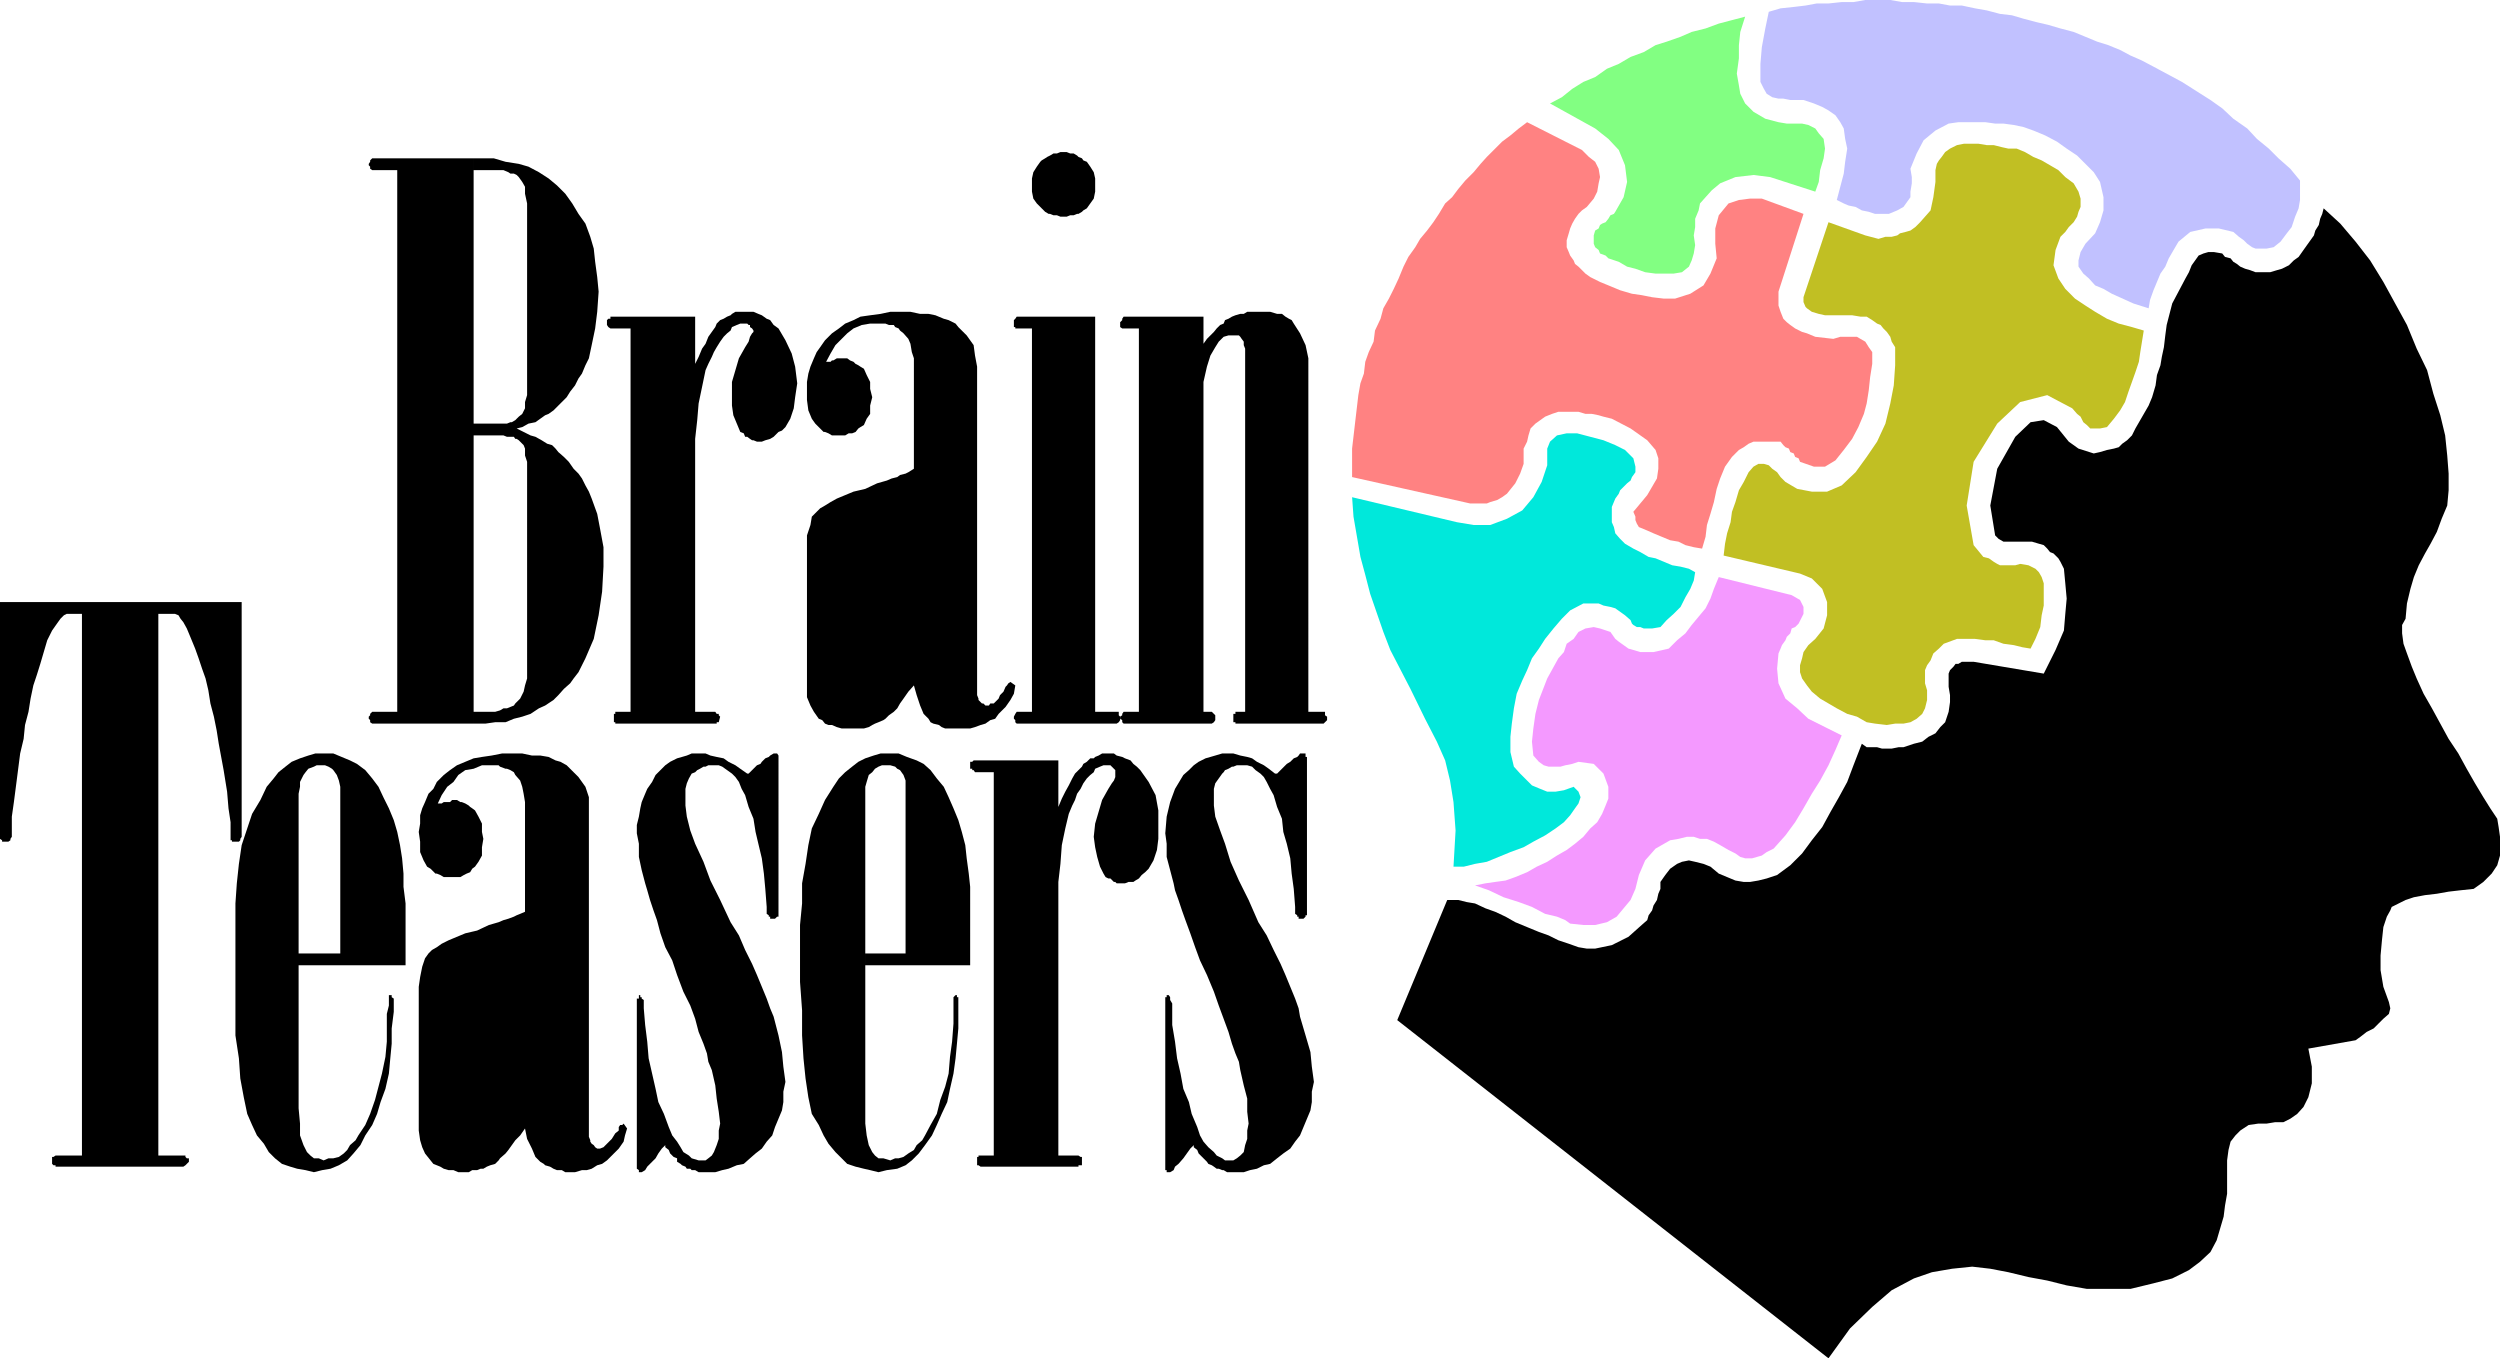 <svg xmlns="http://www.w3.org/2000/svg" width="360" height="195.598"><path d="m339.203 149.797-6.8 1.203.5 2.598V156l-.5 2-.7 1.398-.902 1-1 .7-1 .5h-1.2l-1.199.199h-1.199l-1.402.203-1.2.797-.699.703-.699.898-.3 1.2-.2 1.5v4.8l-.3 1.7-.2 1.601-1 3.399-.902 1.699-1.5 1.402-1.598 1.2-2.402 1.199-2.7.699-3.3.8H300.5l-2.898-.5-2.801-.699-2.7-.5-2.898-.699-2.601-.5-2.602-.3-2.898.3-2.899.5-2.601.899-3.2 1.699-2.8 2.402-3.2 3.098-3.101 4.3-62.098-48.699 7.2-17.3H210l1.203.3 1.2.2 1.5.699 1.398.5 1.5.703 1.402.797 1.7.703 1.699.7 1.398.5 1.402.698 1.5.5 1.399.5 1.199.2h1.203l2.399-.5 2.398-1.2 1.902-1.699.801-.699.2-.703.5-.7.199-.699.5-.8.199-.899.3-.699v-1l.7-1 .699-.902 1-.7.703-.3 1-.2.899.2 1.199.3 1 .399 1.199 1 1.203.5 1.2.5 1.199.203H252l1.203-.203 1.2-.297 1.5-.5 1.898-1.402 1.699-1.7 1.402-1.898 1.5-1.902 1.2-2.2 1.199-2.101 1.199-2.2.902-2.398 1.2-3.101.699.5h1.5l.699.199h1.402l1-.2h.7l1.5-.5 1.199-.3.902-.7 1-.5.7-.898.699-.699.5-1.5.199-1.402v-1l-.2-1.2V97l.2-.5.5-.5.3-.402H282l.5-.301h1.703L294.301 97 296 93.598l1.203-2.801.2-2.399.199-2.199-.2-2.199-.199-2.102-.5-1-.3-.5-.7-.699-.5-.199-.402-.5-.5-.5-.7-.203-1-.297H288.5l-.7-.402-.5-.5-.698-4.301 1-5.297 2.601-4.602 2.2-2.101 1.898-.297 1.902 1 1.7 2.098 1.398 1 2.199.699.902-.2 1-.3 1-.2.7-.199.5-.5.699-.5.699-.699.5-1 1.902-3.3.5-1.2.5-1.699.2-1.5.5-1.402.199-1.2.3-1.398.2-1.703.199-1.5.8-3.098 1.903-3.601.5-.899.399-1 .5-.699.5-.703.699-.297.699-.203h.8l1.2.203.402.5.801.2.399.5.5.3.5.398.699.301.699.2.8.3h2.102l1-.3.7-.2 1-.5.699-.699.699-.5.703-1 .5-.703 1-1.399.2-.699.5-.8.199-.899.3-.703.2-.797L337 32.2l2.203 2.597 2.098 2.703 1.902 3.098 1.7 3.101 1.699 3.098L348 50.199l1.5 3.098.902 3.402 1 3.098.7 2.902.3 2.899.2 2.601v2.399l-.2 2.199-.8 1.902-.7 1.899-.902 1.699-.797 1.402-.902 1.7-.7 1.699-.5 1.699-.5 2.101-.199 2.2-.5.902v1.2l.2 1.5.5 1.398L347.3 96l.699 1.7 1 2.198 1.203 2.102 2.399 4.398L354 108.5l1.203 2.2 1.2 2.097 1.199 2 1 1.601 1 1.5.199 1.2.199 1.402v2.7l-.398 1.398-.801 1.199-1.2 1.203-1.398 1-1.902.2-1.7.198-1.699.301-1.699.2-1.601.3-1.2.399-2 1-.199.5-.5.902-.5 1.5-.203 1.898-.2 2.2v2.101l.403 2.399.797 2.199.203.902L344 146l-.797.7-.703.698-.7.7-1 .5-.898.699-.699.5"/><path fill="#c1c1ff" d="m272 30.797 1.203-.5.899-.5 1-1.399v-.8l.199-1.2V25.5l-.2-1.203.899-2.2 1-1.898 1.703-1.402 1.899-1 1.398-.2h3.902l1.399.2h1.199L290 18l1.402.297 1.399.5 1.699.703 1.703.898 1.399 1 1.5 1 2.398 2.399.902 1.402.5 2.2v1.898l-.5 1.703-.699 1.598-1.402 1.5-.7 1.199-.3 1.203v.898l.699 1 .8.7.903 1 1.2.5 1.199.699 3.101 1.402 2.2.7.199-1.2.5-1.402 1-2.399.699-1 .5-1.199L313 36l.703-1.203 1.7-1.399 2.199-.5h1.898l2.102.5.8.7.7.5.5.5.699.5.5.199h1.601l1-.2 1-.8.899-1.2.699-.898.5-1.5L331 30l.203-1.203V26l-1.402-1.703-1.7-1.5-1.398-1.399L325 20l-1.398-1.5-2-1.402-1.602-1.5-1.7-1.2-4.097-2.601-4.101-2.2-1.7-.898L306.801 8l-1.5-.8-1.7-.7L302 6l-1.7-.703-1.698-.7-1.899-.5-1.703-.5-1.7-.398-1.898-.5-1.699-.5L288 2l-1.898-.5-1.7-.3L282.5.796h-1.7L279.204.5H277.5l-1.898-.203h-1.7L272.203 0h-3.601l-1.7.297h-1.699L263.301.5h-1.7L260 .797 258.3 1l-1.898.2-1.699.5-.5 2.398-.5 2.699-.203 2.402v2.598l.5 1 .402.703.801.5.899.2h.699l1 .198h1.902l1.5.5 1.2.5.898.5 1 .7.699 1 .5.902.203 1.5.297 1.398-.297 1.899L265.5 25l-1 3.797 1 .5.703.3 1 .2.899.5 1 .203.898.297h2"/><path fill="#c1bf23" d="m268.602 33.898 1.898.5 1-.3h.902l.801-.2.399-.3.8-.2.7-.199.699-.5.699-.699 1.5-1.703.402-1.899.301-2.199V24.5l.2-.902.3-.5.399-.5.5-.7.699-.5 1-.5 1-.199h2.101l1.2.2h1l1.199.3.902.2h1.2l1.199.5 1.199.699 1.199.5 1.203.699 1.2.703 1 1 1.199.898.699 1.2.3 1v1.199l-.3.703-.2.7-.5.8-.699.7-.5.698-.699.7L296 36l-.297 2.2.7 1.898 1 1.5L298.8 43l1.5 1 1.402.898 1.7 1 1.699.7 1.898.5 1.703.5-.5 3.101-.203 1.399-.5 1.5L307 55l-.5 1.398-.5 1.5-.7 1.2-.898 1.199-1 1.203-1 .2H301l-.5-.5-.5-.403-.398-.797-.5-.402-.7-.801-3.601-1.899-3.899 1-3.3 3.102-3.399 5.5-1 6.297 1 5.703 1.399 1.7.8.198.7.5.5.301.398.2h2.203l.7-.2 1.199.2 1 .5.5.5.398.699.3.902v3.2l-.3 1.398-.2 1.699-.698 1.703-.7 1.398-1.199-.199-1.203-.3-1.5-.2-1.398-.5h-1.2l-1.5-.199h-2.601l-1.899.7-.699.698-.8.7-.403 1-.5.699-.297.703v1.898l.297 1v1.399l-.297 1.203-.402.797-.801.703-.898.5-1 .2h-1.2l-1.199.198L270 104.2l-1.2-.199-1.398-.8-1.402-.403-1.5-.797-1.2-.703-1.198-.7-1.2-1-.699-.898-.703-1-.297-.902v-1l.297-1 .203-.899.7-1 1-.898 1.199-1.5.5-1.902V86.7l-.7-1.902-1.5-1.5-1.699-.7-11-2.597.2-1.703.3-1.5.5-1.598.2-1.5.5-1.402.5-1.7.699-1.199L251.8 68l.699-.8.703-.403H254l.703.203.5.5.7.5.5.7.699.698 1.699 1 2.101.399h2.2l2.101-.899 2-1.898 1.598-2.203 1.5-2.2L271.5 61l.703-2.902.5-2.598.2-2.902V50l-.5-.8-.2-.7-.5-.703-.5-.5-.402-.5-.5-.2-.7-.5-.8-.5h-.899l-1.199-.199h-3.902l-.899-.199-1-.3-.699-.5-.203-.2-.297-.699v-.703L263.301 32l5.3 1.898"/><path fill="#82ff82" d="m233.8 28.398-1.198 2.102-.2.297-.5.203-.3.5-.399.5-.5.2-.3.198-.2.5-.5.301-.203.7v1.199l.203.5.5.402.2.5.8.297.399.402 1.5.5 1.199.7 1.199.3 1.402.5 1.5.2H241l1.203-.2 1-.8.399-.899.3-1 .2-1.203-.2-1.399.2-1.199V31.5l.5-1.203.199-1 .8-.899.899-1 1.203-1 2.2-.898 2.597-.3 2.402.3 6.5 2.098.5-1.399.2-1.699.5-1.703.199-1.399-.2-1.398-.699-.8-.5-.7-1-.5-.902-.203h-2.2l-1.198-.2-1.899-.5-1.703-1-1.2-1.199-.698-1.398-.2-1.203-.3-1.7.3-2.199V6.5l.2-1.902.699-2.2-1.899.5-1.902.5-1.898.7-2 .5-1.602.699L240 6l-1.598.5-1.699 1-1.902.7-1.7 1-1.699.698-1.699 1.2-1.703.699-1.598 1-1.5 1.203-1.699.898 6.5 3.602 1.899 1.5 1.5 1.598.898 2.199.3 2.402-.5 2.2"/><path fill="#f499ff" d="m260.402 103.5-1.601-1.5-1.7-1.402-1-2.2-.199-2.101.2-2.2.3-.699.2-.5.5-.699.199-.5.5-.5.199-.699.5-.203.5-.5.703-1.399v-1l-.5-1L258 85.7l-10.5-2.601-.7 1.699-.5 1.402-.698 1.399-1 1.199-1 1.203-.899 1.2-1.203 1-1.2 1.198-2.198.5h-1.899l-1-.3-.703-.2-1.398-1-.5-.398-.7-1-1.5-.5-.902-.203-1.2.203-1 .5-.698 1-1 .7-.399 1.198-.8.899-1.602 2.902-1.2 3.098-.5 2-.3 2.101-.2 1.899.2 2 .8.902.7.5.699.2h1.703l.7-.2 1-.199.898-.3 2.199.3 1.402 1.398.7 1.899V115l-.399 1-.5 1.2-.703 1.198-1 .899-1 1.203-1.2 1-1.198.898-1.399.801-1.402.899-1.5.699-1.399.8-1.699.7-1.402.5-1.5.203-1.399.2-1.5.3 2 .7 2.098 1 2.203.698 1.899.7 1.898 1 1.703.402 1.2.5.699.5 1.898.2h1.703l1.7-.403L232.8 132l1-1.203 1-1.2.699-1.597.5-2 .902-2.102 1.5-1.699L240.5 121l1.203-.203 1.2-.297h1l.898.297h1l1 .402.902.5 1.2.7 1 .5.699.5.699.199h1l.699-.2.703-.199.7-.5 1-.5 1.699-1.902 1.398-1.899 1.203-2 1.2-2.101 1.199-1.899 1.199-2.199 1-2.199.902-2.102-2.402-1.199-2.399-1.199"/><path fill="#00e8db" d="M209.3 124.797h1.5l1.602-.399 1.7-.3 3.398-1.399 1.902-.699 1.399-.8 1.699-.903 1.5-1 1.203-.899.899-1 .699-1 .5-.699.3-.902-.3-.797-.7-.703-1.398.5L224 114h-1.2l-1-.402-1.198-.5-1.7-1.7-.902-1-.5-2.101v-2.2l.203-1.898L218 102l.402-2.102.801-1.898.7-1.5.699-1.703 1-1.399L222.5 92l1.203-1.5 1.2-1.402 1.199-1.2 1.898-1h2.203l.7.301 1 .2.699.199 1.398 1 .8.699.2.5.203.203.5.297h.5l.5.203h1.2l1.199-.203.898-1 1-.899 1-1 .703-1.398.7-1.203.5-1.2.199-1.199-.899-.5-1.203-.3-1.2-.2-2.398-1-1-.199-1.199-.699-1-.5-1.203-.703-.7-.7-.698-.8-.2-.899-.3-.699V73l.5-1.203.5-.7.199-.5 1-1 .5-.398.199-.5.5-.699v-.8l-.297-1.2L234 64.797l-1.398-.7-1.7-.699-1.902-.5-1.898-.5h-1.5l-1.399.301-1 .899-.402 1V67L222 69.398l-1.2 2.2-1.597 1.902L217 74.7l-2.398.898h-2.399l-2.402-.399-15.098-3.601.2 2.8.5 2.899.5 2.902.699 2.598.699 2.703 1 2.898.902 2.602 1 2.598 2.899 5.601 2.101 4.301 1.7 3.297 1.199 2.703.699 2.898.5 3.102.3 4.098-.3 5.199"/><path fill="#ff8282" d="m261.402 48.5 2.598.297 1-.297h2.402l.5.297.7.402.5.801.5.7v1.698l-.301 1.899-.2 1.902-.3 1.899-.399 1.5-.8 1.902-.899 1.7-1.203 1.597-1.2 1.5-1.5.902h-1.597l-2-.699L259 66l-.5-.203-.2-.5-.5-.2-.198-.5-.5-.199-.301-.3-.399-.5H252.5l-.7.3-.698.5-.7.399-1 1-1 1.402-.699 1.7-.5 1.5-.402 1.898-.5 1.703-.5 1.598-.2 1.699-.5 1.703-1.199-.203-1.199-.297-1-.5-1.203-.203-2.398-1-.899-.399-1.203-.5-.297-.5-.203-.5v-.5l-.297-.699 1-1.199 1-1.203 1.399-2.399.199-1.398V66l-.399-1.203-1.199-1.399-2.402-1.699-2.7-1.402-1.199-.297-.699-.203-1-.2h-.902l-1-.3h-2.899l-.902.3-1 .403-1.398 1-.7.7-.3 1-.2.898-.5 1v2.199l-.5 1.402-.699 1.399-1.203 1.5-.7.5-.698.402-1 .297-.5.203h-2.399l-.902-.203-16.098-3.598v-4.101l.5-4.301.399-3.399.3-1.699.5-1.402.2-1.7.5-1.398.699-1.5.199-1.601.8-1.7.403-1.5L200 43l.703-1.402.7-1.5.699-1.7L202.8 37l1-1.402.699-1.2 1-1.199.902-1.199.801-1.203.899-1.5 1-.899L210 27.2l1-1.2 1.203-1.203 1-1.2.899-1 2.199-2.199 1.199-.898 1.203-1 1.2-.902 7.898 4 1 1 .902.699.5 1 .2 1.203-.2.898-.203 1.2-.5 1-1 1.199-.7.5-.5.5-.5.703-.398.7-.3.698-.2.7-.3 1v1l.3.699.2.5.5.703.199.5.5.398 1 1 .699.5 1.402.7 1.7.699 1.199.5 1.699.5 1.402.203 1.5.297 1.7.203h1.601l2.2-.703 1.898-1.2 1-1.699.902-2.199-.203-2.101v-2.2l.5-1.898 1.402-1.703 1.5-.5 1.598-.2h1.703l6 2.2L256.102 42v2l.3.898.399 1 .5.5.5.399.699.5 1 .5.703.203 1.2.5"/><path d="m171.902 164.898-.5.5-1 1.399-.699.8-.5.403-.203.5-.5.297h-.5v-.297h-.2v-24.902h.2v-.301h.3l.2.3V144l.3.5v3.098l.403 2.402.297 2.398.5 2.2.402 2.199.801 1.902.399 1.7.8 1.898.399 1.203.5.898.699.801.8.7.403.5.797.398.402.3h1.2l.5-.3.5-.399.5-.5.199-1 .3-.898v-1.203l.2-1-.2-1.7V158.2l-.5-1.902-.5-2.2-.199-1.199-.5-1.199-.5-1.402-.5-1.7-.699-1.898-.703-1.902-.7-2-1-2.399-1-2.101-.698-1.899-.7-2-.699-1.898-.5-1.402-.5-1.5-.5-1.399-.203-1-.5-1.902-.5-1.899V121.5l-.2-1.5.2-2.402.5-2.098.703-1.902 1.2-2 .8-.7.7-.699.699-.5 1-.5.699-.199.699-.203 1-.297h1.602l1 .297 1 .203.699.2.699.5 1 .5.703.5.899.698h.3l1.399-1.398.5-.3.5-.5.5-.2.199-.203.203-.297H188v.5h.203v22.797H188V132l-.297.297H187V132h-.2v-.203l-.3-.2v-1l-.2-2.597-.3-2.203-.2-2.2-.5-2.097-.5-1.703-.198-1.899-.7-1.699-.5-1.699-.5-.902-.5-1-.402-.7-.5-.5-.7-.5-.5-.5-.698-.199h-1.5l-.5.2h-.2l-.5.3-.5.2-.199.3-.203.2-1 1.398-.2.8V116l.2 1.598.703 2 .7 1.902.8 2.598 1.2 2.699 1.398 2.8 1.402 3.2 1.2 1.902 1 2.098 1 2 .699 1.601 1.398 3.399.5 1.402.203 1.2.797 2.699.703 2.402.2 2.098.3 2.199-.3 1.402v1.5l-.2 1.2-1 2.398-.5 1.203-.703.898-.7 1-1 .7-.898.699-1 .8-.902.2-1 .5-1 .203-.898.297h-2.399l-.5-.297H176l-.5-.203h-.297l-.402-.297-.301-.203-.5-.2-.2-.3-1.198-1.2-.2-.5-.5-.398v-.3m-28.8-53.699h-2.7l-.199-.302H140v-.199h-.297v-1H140l.203-.199h12.2v6.7l.5-1.2.5-1 .5-.902.5-1 .398-.7 1-1L156 110l.5-.3.5-.5h.5l.203-.2.5-.203.5-.297h1.7l.398.297.8.203.399.2.8.3.403.5.5.398.5.5 1.2 1.7 1 1.902.398 2.2v4.097l-.2 1.601-.5 1.5-.699 1.2-.5.5-.5.402-.402.5-.5.297-.297.203h-.703l-.5.2h-1.2l-.198-.2h-.2l-.5-.5h-.3l-.399-.203-.3-.5-.5-1-.403-1.399-.297-1.398-.203-1.5.203-1.902 1-3.399.899-1.601.5-.801.3-.399.2-.5v-1l-.7-.699h-1l-.5.2-.699.3-.203.5-.5.399-.5.5-.5.699-.398.8-.5.7-.301.902-.399.801-.5 1.2-.5 2.097-.5 2.402-.199 2.7-.3 2.601v39.398h2.898l.3.2h.2v1.199h-.5V168h-14.098l-.3-.203h-.2v-1.2h.2v-.199h2.199V111.2M95.8 164.898l-.5.5-.5.7-.398.699-.8.8-.399.403-.3.5-.5.297H92v-.297l-.297-.203v-24.5H92v-.5h.203v.3h.2v.2l.3.203v1.2l.2 2.398.3 2.402.2 2.398 1 4.399.398 1.902.8 1.7.7 1.898.5 1.203.699.898.5.801.402.7.801.5.399.398 1 .3h1l.398-.3.5-.399.3-.5.403-1 .297-.898v-1.203l.203-1-.203-1.7-.297-1.898-.203-1.902-.5-2.2-.5-1.199-.2-1.199-.5-1.402-.698-1.7-.5-1.898-.7-1.902-1-2-.902-2.399-.7-2.101-1-1.899-.698-2-.5-1.898-.5-1.402-.5-1.5-.399-1.399-.3-1-.5-1.902-.403-1.899V121.5l-.297-1.5v-1.203l.297-1.2.203-1.199.2-.898.5-1.203.3-.7.7-1 .5-1L95.8 110.2l.699-.5 1-.5.703-.199.7-.203.699-.297h2l.699.297.902.203 1 .2.7.5 1 .5.699.5 1 .698h.199l1.2-1.199.5-.199.203-.3.5-.5.5-.2.2-.203.5-.297h.5l.199.297V132h-.2l-.3.297h-.7V132h-.199v-.203l-.3-.2v-1l-.2-2.597-.203-2.203-.297-2.2-.5-2.097-.402-1.703-.301-1.899-.7-1.699-.5-1.699-.5-.902-.398-1-.5-.7-.5-.5-.699-.5-.703-.5-.5-.199H102l-.398.2h-.301l-.5.3-.399.2-.3.3-.5.2-.399.699-.3.699-.2.8V116l.2 1.598.5 2 .699 1.902 1.199 2.598 1 2.699 1.402 2.8 1.5 3.2 1.2 1.902.898 2.098 1 2 .699 1.601.703 1.7.7 1.699.5 1.402.5 1.2.699 2.699.5 2.402.199 2.098.3 2.199-.3 1.402v1.5l-.2 1.2-1 2.398-.398 1.203-.8.898-.7 1-.902.7-.801.699-.898.8-1 .2-1.2.5-.902.203-1 .297h-2.398l-.5-.297h-.5l-.2-.203h-.5l-.199-.297-.5-.203-.203-.2-.5-.3v-.5l-.5-.2-.5-.5-.2-.5-.5-.398v-.3M43 139v20.598l.203 2.199v1.703l.5 1.398.5 1 .5.5.5.399h.7l.699.3.699-.3H48l.8-.2.7-.5.5-.5.402-.699.801-.699.399-.699 1-1.5.699-1.602.699-2 .5-1.898.5-1.902.5-2.399.203-2.199v-4l.297-1.203v-1.5h.402v.3l.301.2v1.902l-.3 2.399v2.199l-.2 2.101-.203 2.2-.5 2.199-.7 1.902-.5 1.7-.698 1.601-1 1.5-.7 1.398-1 1.2-.902 1-1.2.699-1.198.5-1.2.203-1.199.297L44 168.5l-1.2-.203-1-.297-1.198-.402-1-.801-.899-.899L38 164.7l-1-1.199-.7-1.5-.698-1.602-.5-2.398-.5-2.703-.2-2.899-.5-3.3v-19l.2-2.899.3-2.8.399-2.7 1.5-4.5 1.199-2 .902-1.902 1-1.2.7-.898 1-.8.898-.7 1.203-.5 1.2-.402 1-.297H48l1.203.5 1.2.5 1 .5 1.199.898 1 1.2.898 1.199.703 1.5.797 1.601.703 1.7.5 1.699.399 1.902.3 1.899.2 2.199v1.902l.3 2.399V139H43v-1.703h6v-24l-.2-.899-.3-.8-.5-.7-.2-.199-.5-.3-.5-.2h-1.198l-.399.2-.8.3-.403.5-.297.399-.5 1v.699l-.203 1V139m81.602 0v22.797l.199 1.703.3 1.398.5 1 .399.5.5.399h.703l1 .3.7-.3h.5l.699-.2.699-.5.8-.5.399-.699.8-.699.403-.699.797-1.5.902-1.602.5-2 .7-1.898.5-1.902.199-2.399.3-2.199.2-2.602v-3.8l.3-.301h.2v.3H138v4.5l-.2 2.2-.198 2.101-.301 2.2-.5 2.199-.399 1.902-.8 1.7-.7 1.601-.699 1.5-1 1.398-.902 1.2-1 1-.899.699-1.199.5-1.5.203-1.203.297-1.2-.297-.898-.203-1.199-.297-1.203-.402-.797-.801-.902-.899-1-1.199-.7-1.199-.699-1.5-1-1.602-.5-2.398-.402-2.703-.297-2.899-.203-3.3V145.5l-.297-4.102V133.2l.297-3.101V127.2l.5-2.8.402-2.7.5-2.402 1-2.098.899-2 1.199-1.902.8-1.2.903-.898 1-.8.899-.7 1-.5 1.199-.402 1-.297h2.601l1.2.5 1.398.5 1 .5 1 .898.902 1.2 1 1.199.7 1.5.699 1.601.699 1.7.5 1.699.5 1.902.203 1.899.297 2.199.203 1.902V139h-15.101v-1.703h5.8v-24.899l-.3-.8-.5-.7-.399-.199-.3-.3-.7-.2H127l-.5.2-.5.3-.398.5-.5.399-.301 1-.2.699V139M11.8 88.398H9.603l-.399.2-.5.5-.5.699-.703 1-.7 1.402-1 3.399-.5 1.601-.5 1.5-.398 1.899-.3 1.902-.5 1.898-.2 2-.5 2.102-.5 3.898L2 115.5l-.297 2.098v2.902l-.203.297V121l-.297.2H.301v-.2L0 120.797V86.699h34.8V120.5l-.198.297V121l-.2.2h-1v-.2h-.199v-2.602l-.3-2-.2-2.398-.5-3.102-.703-3.8-.297-1.899-.402-2-.5-1.902L30 99.398l-.398-1.699-.5-1.402-.5-1.5-.5-1.399-.7-1.699-.5-1.199-.5-.902-.402-.5-.297-.5-.5-.2h-2.402v78h3.902v.2l.2.199h.3v.5l-.5.5-.3.203H8v-.203h-.297l-.203-.2v-1h.203l.297-.199h3.8v-78M164 47.297h-2.398l-.301-.2v-.699l.3-.3v-.2l.2-.3h11.5V49.5l.5-.703 1-1 .402-.5.5-.5.5-.2.2-.5.5-.199.5-.3.5-.2.699-.199h.5l.5-.3h3.3l1 .3h.7l.5.399.5.3.398.2.3.5.903 1.402.797 1.7.402 1.898V102.5h2.399v.5l.3.2v.5l-.5.5h-12.699v-.2h-.3v-1.203h.3v-.297h1.399V50.2l-.2-.5v-.5l-.3-.403-.2-.297-.199-.203h-1.5l-.699.203-.703.7-.5.8-.7 1.2-.5 1.597-.5 2.203v47.5h1.2l.3.297.2.203v.7l-.2.3-.3.2h-12.7l-.198-.2v-.3l-.301-.2v-.3l.3-.2v-.203l.2-.297H164V47.297"/><path d="M148.602 47.297h-2.399v-.2H146v-1l.203-.199.2-.3h11.3V102.5h3.399v.5l.199.2v.5l-.2.3-.3.2h-14.399l-.199-.2v-.3l-.203-.2v-.3l.203-.403.2-.297h2.199V47.297m0-20.597v-1l.199-.903.5-.797.5-.703.199-.2.5-.3.3-.2.403-.199.5-.3h.5l.5-.2h.899l.5.2h.5l.5.3.199.2.5.199.199.3.5.2.5.703.5.797.203.902v1.899l-.203 1-.5.699-.5.703-.5.297-.2.203-.5.297h-.198l-.5.203h-.5l-.5.2h-.899l-.5-.2h-.5l-.5-.203H151l-.5-.297-.2-.203L150 30l-.7-.703-.5-.7-.198-1V26.7"/><path d="M131.602 93.898V98.7l.398 1.399.5 1.5.5 1.199.703.703.297.5.402.2.801.198.399.301.5.2h3.601l.7-.2.8-.3.7-.2.699-.5.699-.199.5-.703 1-1 .699-1 .5-.899.203-1.199-.703-.5-.297.2-.203.3-.2.2-.3.699-.5.5-.2.5-.698.699h-.5l-.2.3h-.5l-.3-.3h-.2l-.5-.5v-.2l-.199-.5v-47.3l-.3-1.598-.2-1.5-1-1.402-1.203-1.2-.398-.5-1-.5-.7-.199-1.199-.5-1-.199H132.5l-1.398-.3h-2.899l-1.402.3-1.5.2-1.399.199-1 .5-1.199.5-.902.699-1 .703-1 1-.7 1-.5.7-.398.898-.5 1.199-.3 1-.2 1.203v2.598l.2 1.5.5 1.199.5.703 1.199 1.2h.199l.5.198.5.301h1.902l.5-.3h.5l.5-.2.399-.5.3-.199.5-.3.399-.903.5-.7v-1.199l.3-1.199-.3-1.199v-1l-.5-1-.399-.902-.5-.301-.3-.2-.399-.199-.3-.3-.5-.2-.403-.3h-1.5l-.5.3h-.2l-.198.2h-.801v.3l.8-1.5.7-1.199L122 48l.902-.703 1.2-.5 1.199-.2h2.199l.5.2h.703l.2.3.5.2.199.3.5.403.699.797.3.703.2 1.2.3.898V67.5l-.8.5-.399.2-.8.198-.399.301-.8.2-.7.3-.703.2-.7.199-1.698.8-1.7.399-1.199.5-1.203.5-.898.5-.801.5-.7.402-1.199 1.2-.199 1.199-.5 1.5v23.3l.5 1.2.5.902.7 1 .5.2.398.5.5.198h.5l.699.301.703.2h3.2l.699-.2.5-.3.398-.2.5-.199.703-.3.297-.2.5-.5.703-.5.5-.5.399-.703.5-.7.699-1 .8-.898V69.2l-1 .399-1 .3-.699.2-.5.5-.699.199-.5.3-.203.5-.2.2-.5 1-.5.902-.198 1.2v25.5l.199.398.199.3v.2h.5l.3.3h.7l.5-.5.703-.5.5-1 .899-1.199.5-1.398.5-1.402.5-1.7m-56 63.601v5l.3 1.5.7 1.398.5 1.2.699.699.5.3.199.2.703.203.5.297.5.203h.7l.5.297H82.8l1-.297h.699l.703-.203.797-.5.703-.2.7-.5 1.699-1.699.699-1 .2-.898.3-1-.5-.703-.198.203H89.3l-.2.297v.5l-.5.402-.5.801-1.199 1.2-.5.198H86l-.297-.199-.203-.3-.297-.2-.203-.3v-.2l-.2-.5v-48.902l-.5-1.5-1-1.399-1.698-1.699-.899-.5L80 109.5l-1-.5-1.2-.203h-1.198l-1.399-.297h-2.902l-1.5.297-1.399.203-1.199.2-1.203.5-1.2.5-1 .698-.898.7-1 1-.5 1-.699.699-.5 1.203-.402.898-.301 1v1.2l-.2 1.199.2 1.402v1.5l.5 1.2.5.898.5.3.203.2.5.5h.2l.5.203.5.297H66.3l.5-.297.402-.203.5-.2.297-.5.402-.3.5-.7.5-.898V122l.2-1.203-.2-1v-1.2l-.5-1-.5-.898-.402-.3-.297-.2L67.5 116l-.5-.3-.5-.2h-.2l-.5-.3h-.698l-.301.3h-.899l-.3.2h-.7v.3l.7-1.5.8-1.203.899-.7.699-1 1-.699 1.203-.199 1.2-.5H71.8l.199.2.8.3h.2l.5.2.5.3.203.399.7.8.3.899.2 1 .199 1.203v15.797l-.7.3-.5.2L74 132l-.797.297-.703.203-.7.297-.698.203-.7.2-1.699.8-1.703.398-2.398 1-1 .5-.7.5-.699.399-.5.5-.5.703-.402 1.2-.301 1.5-.2 1.398v20.699l.2 1.402.3 1 .403.899.797 1 .402.5.5.199.5.203.5.297.7.203h.699l.699.297h1.5l.5-.297h.703l.5-.203h.399l.5-.297.5-.203.699-.2.5-.5.199-.3.8-.7.403-.5 1-1.398.7-.699.699-1v-29.703l-.899.402-.703.301-.797.2-.703.5-.5.198-.7.301-.198.5-.301.399-.399.8-.5.899-.3 1.203v25.7l.3.198.2.301v.2l.5.3.199.2h.3l.5-.2.399-.3.8-.7.403-.699 1-1.5.5-1.203.5-1.598.399-1.699M90.8 47.297h-2.898l-.3-.2-.2-.3v-.7l.2-.199h.3v-.3h12.2v6.8l.5-1 .5-1.199.5-.699.398-1 .5-.703.5-.7.203-.5.5-.5.5-.199.5-.3.5-.2.2-.199.5-.3h2.597l.703.3.5.2.7.5.5.199.5.699.699.5 1 1.703.898 1.898.5 1.899.3 2.402-.3 2-.2 1.598-.5 1.5-.698 1.203-.5.5-.5.2-.7.698-.5.301-.699.2-.5.199H109l-.5-.2h-.2l-.3-.199-.398-.3h-.301l-.2-.5-.5-.2-.5-1.199-.5-1.203-.199-1.399V55l.5-1.703.5-1.7.899-1.597.5-.8.199-.7.3-.5.2-.203v-.2l-.2-.3-.3-.2v-.3h-.2l-.198-.2h-1l-.5.2-.7.3-.199.5-.5.403-.5.5-.5.7-.5.8-.402.7-.301.698-.5 1-.398.899-.5 2.402-.5 2.399-.2 2.402-.3 2.7v39.3H103l.203.297h.297V103l.203.2-.203.8h-.297v.2H88.602v-.2h-.2v-1.203h.2v-.297H90.8V47.297M68.203 24.5v-1.703h2.899l1.699.5 1.902.3 1.399.403 1.5.797 1.398.902 1.203 1 1.2 1.2 1 1.398.898 1.5 1 1.402.699 1.899.5 1.699.203 1.902.297 2.2.203 2.101L86 44.898l-.297 2.399-.5 2.402-.402 1.899-.5 1-.5 1.199-.5.703-.5 1-.7.898-.5.801-1.898 1.899-.703.5-.5.199-1.398 1-1 .203-.899.5-.8.2 2 1 .699.198.898.5.8.5.7.2.5.5.402.5.801.699.7.703.699 1 .699.7.5.698.5 1 .5.899.402 1L86 74l.402 2.098.5 2.699v2.8l-.199 3.602-.5 3.399L85.5 92l-1.2 2.797-1 2-.698.902-.5.7-.899.8-.8.899-.7.699-1.203.8-.898.403-1.2.797-1.199.402L74 103.5l-1.2.5h-1.5l-1.398.2h-1.699v-1.7h3.098l.699-.203.5-.297h.5l.5-.203.5-.2.203-.3.7-.7.5-1 .199-.898.3-1V66.5l-.3-.902v-1l-.2-.5-.699-.7-.3-.199h-.2L74 62.9h-1l-.5-.2h-4.297v41.5H53.602l-.302-.2v-.3l-.2-.2v-.3l.2-.2v-.203l.3-.297h3.602v-78h-3.601l-.301-.203V24l-.2-.203v-.2l.2-.3v-.2l.3-.3h14.602V61H73l.5-.203h.203l.5-.297.2-.203.3-.297.5-.402.399-.801v-.899l.3-1V29.297l-.3-1.399v-1l-.399-.699-.5-.699-.3-.3L74 25h-.5l-.297-.203-.703-.297h-4.297"/></svg>
